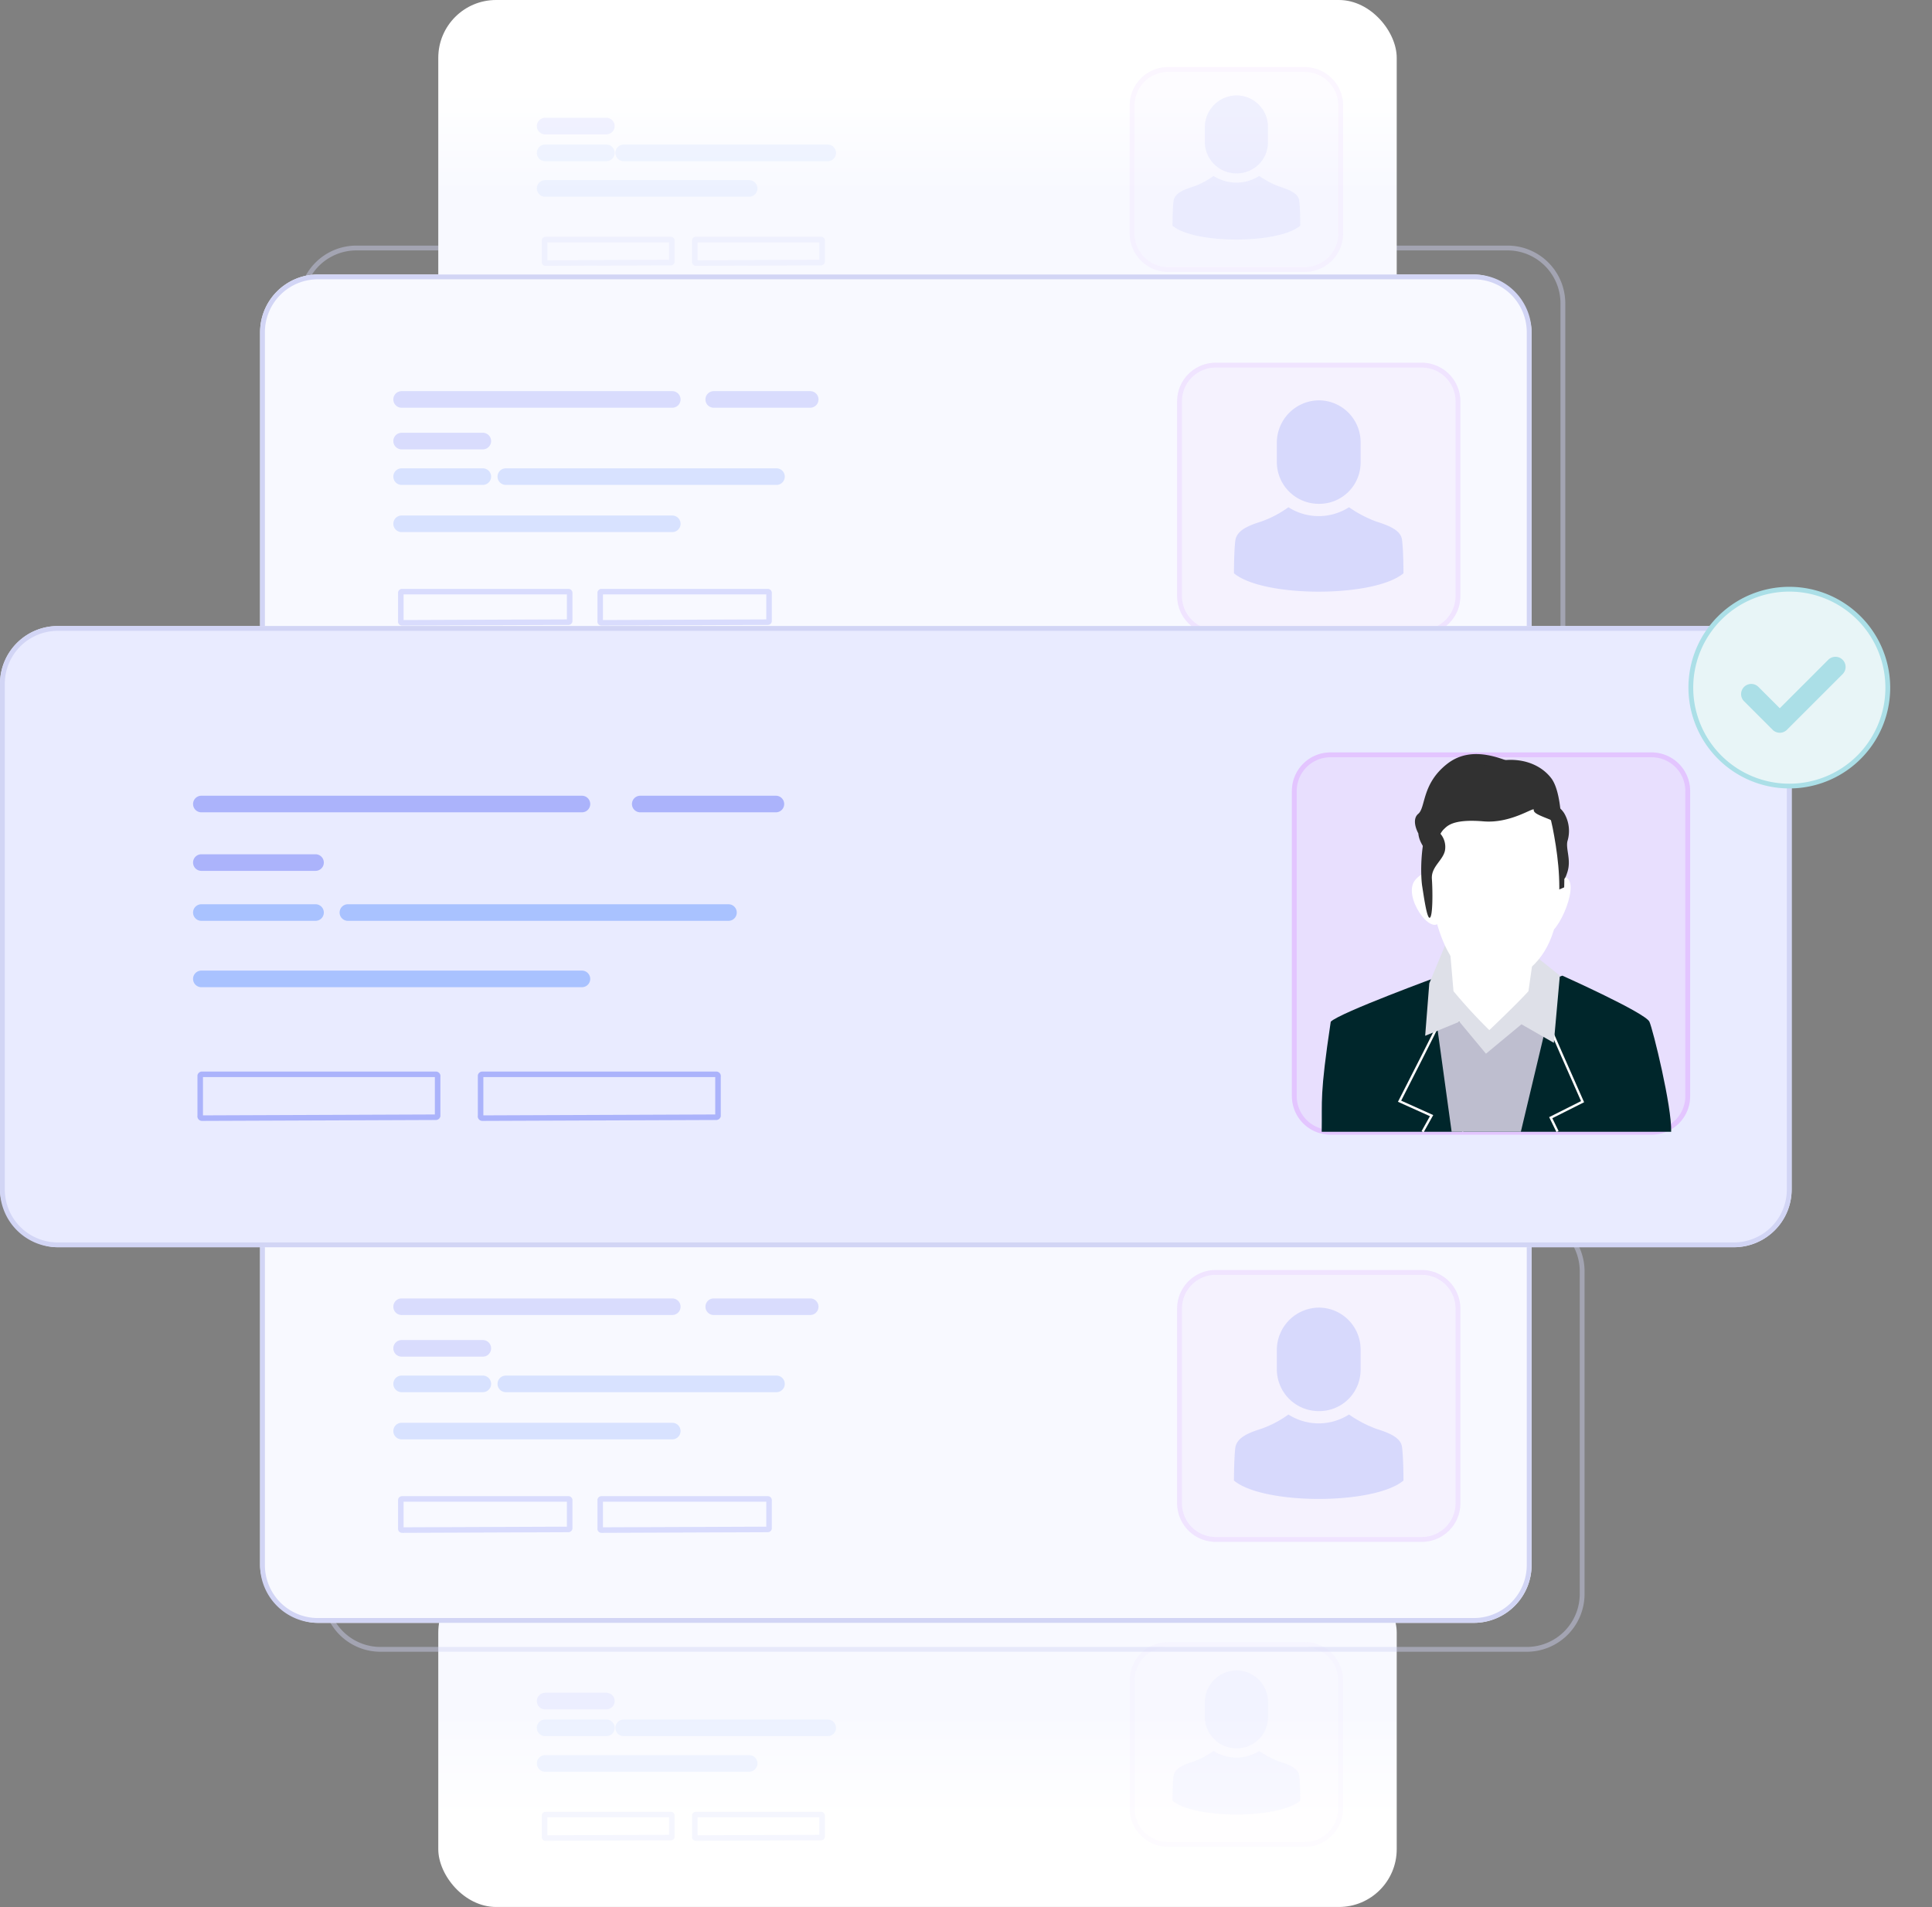 <svg xmlns="http://www.w3.org/2000/svg" xmlns:xlink="http://www.w3.org/1999/xlink" width="401.139" height="396" viewBox="0 0 401.139 396"><rect x="0" y="0" width="401.139" height="396" fill="#808080" stroke="none"/><defs><style>.a,.m{fill:#d2d5f5;}.a{opacity:0.43;}.b{fill:url(#a);}.c,.g,.i,.n,.r{fill:#abb3fb;}.c,.d,.h{opacity:0.16;}.e{fill:rgba(229,204,253,0.37);}.f{fill:#e3c5ff;}.g{opacity:0.11;}.h,.p,.x{fill:#a9c2ff;}.i{fill-rule:evenodd;}.j{fill:url(#b);}.k{opacity:0.07;}.l{fill:#f8f9ff;}.n,.o,.p{opacity:0.4;}.q{fill:#e9ebff;}.s{fill:#00262b;}.t{fill:#fff;}.u{fill:#bebecf;}.v{fill:#dee0e8;}.w{fill:#313131;}.y{fill:#e8f5f7;}.z{fill:#abdfe7;}</style><linearGradient id="a" x1="0.5" y1="0.274" x2="0.5" y2="0.582" gradientUnits="objectBoundingBox"><stop offset="0" stop-color="#fff"/><stop offset="1" stop-color="#f8f9ff"/></linearGradient><linearGradient id="b" y1="0.726" y2="0.418" xlink:href="#a"/></defs><g transform="translate(-149 -1120)"><path class="a" d="M12,1A11,11,0,0,0,1,12V79A11,11,0,0,0,12,90H251a11,11,0,0,0,11-11V12A11,11,0,0,0,251,1H12m0-1H251a12,12,0,0,1,12,12V79a12,12,0,0,1-12,12H12A12,12,0,0,1,0,79V12A12,12,0,0,1,12,0Z" transform="translate(211 1171)"/><g transform="translate(240.026 1120.143)"><g transform="translate(0)"><rect class="b" width="199" height="69" rx="12" transform="translate(-0.026 -0.143)"/><path class="c" d="M12.705,1.723H0A1.723,1.723,0,0,1-1.723,0,1.723,1.723,0,0,1,0-1.723H12.705A1.723,1.723,0,0,1,14.428,0,1.723,1.723,0,0,1,12.705,1.723Z" transform="translate(22.167 26.04)"/><g class="d" transform="translate(143.529 13.782)"><rect class="e" width="44.318" height="42.544" rx="8" transform="translate(0 0)"/><path class="f" d="M8,1A7.008,7.008,0,0,0,1,8V34.544a7.008,7.008,0,0,0,7,7H36.318a7.008,7.008,0,0,0,7-7V8a7.008,7.008,0,0,0-7-7H8M8,0H36.318a8,8,0,0,1,8,8V34.544a8,8,0,0,1-8,8H8a8,8,0,0,1-8-8V8A8,8,0,0,1,8,0Z" transform="translate(0 0)"/></g><path class="g" d="M955.028,853.413h0a.775.775,0,0,1-.768-.875v-4.5l.018-.071a.775.775,0,0,1,.75-.58H981.06a.775.775,0,0,1,.768.875v4.4l-.019.071a.775.775,0,0,1-.75.579Zm.379-4.877v3.727l25.273-.1v-3.629Z" transform="translate(-932.792 -798.355)"/><path class="g" d="M955.028,853.413h0a.775.775,0,0,1-.768-.875v-4.5l.018-.071a.775.775,0,0,1,.75-.58H981.06a.775.775,0,0,1,.768.875v4.4l-.019.071a.775.775,0,0,1-.75.579Zm.379-4.877v3.727l25.273-.1v-3.629Z" transform="translate(-901.591 -798.355)"/><path class="h" d="M42.351,1.723H0A1.723,1.723,0,0,1-1.723,0,1.723,1.723,0,0,1,0-1.723H42.351A1.723,1.723,0,0,1,44.074,0,1.723,1.723,0,0,1,42.351,1.723Z" transform="translate(22.167 38.988)"/><path class="h" d="M42.351,1.723H0A1.723,1.723,0,0,1-1.723,0,1.723,1.723,0,0,1,0-1.723H42.351A1.723,1.723,0,0,1,44.074,0,1.723,1.723,0,0,1,42.351,1.723Z" transform="translate(38.476 31.602)"/><path class="h" d="M12.705,1.723H0A1.723,1.723,0,0,1-1.723,0,1.723,1.723,0,0,1,0-1.723H12.705A1.723,1.723,0,0,1,14.428,0,1.723,1.723,0,0,1,12.705,1.723Z" transform="translate(22.167 31.602)"/><g class="d" transform="translate(152.422 19.664)"><path class="i" d="M153.952,43.723a6.549,6.549,0,0,1,6.5,6.607v3.09a6.458,6.458,0,0,1-6.5,6.5,6.549,6.549,0,0,1-6.607-6.5V50.33A6.64,6.64,0,0,1,153.952,43.723Zm-4.8,16.729a16.749,16.749,0,0,1-4.262,2.238c-2.025.639-3.836,1.385-4.049,2.984-.213,1.7-.213,5.115-.213,5.115,4.582,3.836,21.951,3.836,26.533,0,0,0,0-3.41-.213-5.115-.107-1.6-2.025-2.344-4.049-2.984a18.888,18.888,0,0,1-4.262-2.238,8.807,8.807,0,0,1-9.483,0Z" transform="translate(-140.633 -43.723)"/></g></g></g><g transform="translate(240.026 1447.201)"><g transform="translate(0 0)"><rect class="j" width="199" height="69" rx="12" transform="translate(-0.026 -0.202)"/><path class="c" d="M12.705,1.723H0A1.723,1.723,0,0,1-1.723,0,1.723,1.723,0,0,1,0-1.723H12.705A1.723,1.723,0,0,1,14.428,0,1.723,1.723,0,0,1,12.705,1.723Z" transform="translate(22.167 26.04)"/><g class="k" transform="translate(143.529 13.782)"><rect class="e" width="44.318" height="42.544" rx="8" transform="translate(0 0)"/><path class="f" d="M8,1A7.008,7.008,0,0,0,1,8V34.544a7.008,7.008,0,0,0,7,7H36.318a7.008,7.008,0,0,0,7-7V8a7.008,7.008,0,0,0-7-7H8M8,0H36.318a8,8,0,0,1,8,8V34.544a8,8,0,0,1-8,8H8a8,8,0,0,1-8-8V8A8,8,0,0,1,8,0Z" transform="translate(0 0)"/></g><path class="g" d="M955.028,853.413h0a.775.775,0,0,1-.768-.875v-4.5l.018-.071a.775.775,0,0,1,.75-.58H981.06a.775.775,0,0,1,.768.875v4.4l-.019.071a.775.775,0,0,1-.75.579Zm.379-4.877v3.727l25.273-.1v-3.629Z" transform="translate(-932.792 -798.354)"/><path class="g" d="M955.028,853.413h0a.775.775,0,0,1-.768-.875v-4.5l.018-.071a.775.775,0,0,1,.75-.58H981.06a.775.775,0,0,1,.768.875v4.4l-.019.071a.775.775,0,0,1-.75.579Zm.379-4.877v3.727l25.273-.1v-3.629Z" transform="translate(-901.591 -798.354)"/><path class="h" d="M42.351,1.723H0A1.723,1.723,0,0,1-1.723,0,1.723,1.723,0,0,1,0-1.723H42.351A1.723,1.723,0,0,1,44.074,0,1.723,1.723,0,0,1,42.351,1.723Z" transform="translate(22.167 38.988)"/><path class="h" d="M42.351,1.723H0A1.723,1.723,0,0,1-1.723,0,1.723,1.723,0,0,1,0-1.723H42.351A1.723,1.723,0,0,1,44.074,0,1.723,1.723,0,0,1,42.351,1.723Z" transform="translate(38.476 31.602)"/><path class="h" d="M12.705,1.723H0A1.723,1.723,0,0,1-1.723,0,1.723,1.723,0,0,1,0-1.723H12.705A1.723,1.723,0,0,1,14.428,0,1.723,1.723,0,0,1,12.705,1.723Z" transform="translate(22.167 31.602)"/><g class="k" transform="translate(152.422 19.664)"><path class="i" d="M153.952,43.723a6.549,6.549,0,0,1,6.5,6.607v3.09a6.458,6.458,0,0,1-6.5,6.5,6.549,6.549,0,0,1-6.607-6.5V50.33A6.64,6.64,0,0,1,153.952,43.723Zm-4.8,16.729a16.749,16.749,0,0,1-4.262,2.238c-2.025.639-3.836,1.385-4.049,2.984-.213,1.7-.213,5.115-.213,5.115,4.582,3.836,21.951,3.836,26.533,0,0,0,0-3.41-.213-5.115-.107-1.6-2.025-2.344-4.049-2.984a18.888,18.888,0,0,1-4.262-2.238,8.807,8.807,0,0,1-9.483,0Z" transform="translate(-140.633 -43.723)"/></g></g></g><path class="a" d="M12,1A11,11,0,0,0,1,12V79A11,11,0,0,0,12,90H250a11,11,0,0,0,11-11V12A11,11,0,0,0,250,1H12m0-1H250a12,12,0,0,1,12,12V79a12,12,0,0,1-12,12H12A12,12,0,0,1,0,79V12A12,12,0,0,1,12,0Z" transform="translate(216 1372)"/><g transform="translate(202.98 1177.299)"><rect class="l" width="264" height="91" rx="12" transform="translate(0.02 -0.299)"/><path class="m" d="M12,1A11,11,0,0,0,1,12V79A11,11,0,0,0,12,90H252a11,11,0,0,0,11-11V12A11,11,0,0,0,252,1H12m0-1H252a12,12,0,0,1,12,12V79a12,12,0,0,1-12,12H12A12,12,0,0,1,0,79V12A12,12,0,0,1,12,0Z" transform="translate(0.02 -0.299)"/><path class="n" d="M56.19,1.723H0A1.723,1.723,0,0,1-1.723,0,1.723,1.723,0,0,1,0-1.723H56.19A1.723,1.723,0,0,1,57.913,0,1.723,1.723,0,0,1,56.19,1.723Z" transform="translate(29.411 25.649)"/><path class="n" d="M16.857,1.723H0A1.723,1.723,0,0,1-1.723,0,1.723,1.723,0,0,1,0-1.723H16.857A1.723,1.723,0,0,1,18.58,0,1.723,1.723,0,0,1,16.857,1.723Z" transform="translate(29.411 34.294)"/><path class="n" d="M20.027,1.723H0A1.723,1.723,0,0,1-1.723,0,1.723,1.723,0,0,1,0-1.723H20.027A1.723,1.723,0,0,1,21.749,0,1.723,1.723,0,0,1,20.027,1.723Z" transform="translate(94.215 25.649)"/><g class="o" transform="translate(190.43 18.03)"><rect class="e" width="58.8" height="56.446" rx="8" transform="translate(0 0)"/><path class="f" d="M8,1A7.008,7.008,0,0,0,1,8V48.446a7.008,7.008,0,0,0,7,7H50.8a7.008,7.008,0,0,0,7-7V8a7.008,7.008,0,0,0-7-7H8M8,0H50.8a8,8,0,0,1,8,8V48.446a8,8,0,0,1-8,8H8a8,8,0,0,1-8-8V8A8,8,0,0,1,8,0Z" transform="translate(0 0)"/></g><path class="n" d="M955.094,855.007h0a.841.841,0,0,1-.832-.96v-5.959l.018-.071a.84.84,0,0,1,.813-.629h34.54a.841.841,0,0,1,.832.96v5.825l-.019.071a.84.84,0,0,1-.813.629Zm.316-6.471v5.321l33.906-.131v-5.19Z" transform="translate(-925.592 -782.4)"/><path class="n" d="M955.094,855.007h0a.841.841,0,0,1-.832-.96v-5.959l.018-.071a.84.84,0,0,1,.813-.629h34.54a.841.841,0,0,1,.832.96v5.825l-.019.071a.84.84,0,0,1-.813.629Zm.316-6.471v5.321l33.906-.131v-5.19Z" transform="translate(-884.195 -782.4)"/><path class="p" d="M56.19,1.723H0A1.723,1.723,0,0,1-1.723,0,1.723,1.723,0,0,1,0-1.723H56.19A1.723,1.723,0,0,1,57.913,0,1.723,1.723,0,0,1,56.19,1.723Z" transform="translate(29.411 51.473)"/><path class="p" d="M56.19,1.723H0A1.723,1.723,0,0,1-1.723,0,1.723,1.723,0,0,1,0-1.723H56.19A1.723,1.723,0,0,1,57.913,0,1.723,1.723,0,0,1,56.19,1.723Z" transform="translate(51.049 41.674)"/><path class="p" d="M16.857,1.723H0A1.723,1.723,0,0,1-1.723,0,1.723,1.723,0,0,1,0-1.723H16.857A1.723,1.723,0,0,1,18.58,0,1.723,1.723,0,0,1,16.857,1.723Z" transform="translate(29.411 41.674)"/><g class="o" transform="translate(202.228 25.835)"><path class="i" d="M158.3,43.723a8.689,8.689,0,0,1,8.624,8.766v4.1a8.568,8.568,0,0,1-8.624,8.624,8.689,8.689,0,0,1-8.766-8.624v-4.1A8.81,8.81,0,0,1,158.3,43.723Zm-6.362,22.2a22.222,22.222,0,0,1-5.655,2.969c-2.686.848-5.089,1.838-5.372,3.958-.283,2.262-.283,6.786-.283,6.786,6.079,5.089,29.124,5.089,35.2,0,0,0,0-4.524-.283-6.786-.142-2.121-2.686-3.11-5.372-3.958a25.061,25.061,0,0,1-5.655-2.969,11.685,11.685,0,0,1-12.582,0Z" transform="translate(-140.633 -43.723)"/></g></g><g transform="translate(202.98 1365.701)"><rect class="l" width="264" height="91" rx="12" transform="translate(0.02 0.298)"/><path class="m" d="M12,1A11,11,0,0,0,1,12V79A11,11,0,0,0,12,90H252a11,11,0,0,0,11-11V12A11,11,0,0,0,252,1H12m0-1H252a12,12,0,0,1,12,12V79a12,12,0,0,1-12,12H12A12,12,0,0,1,0,79V12A12,12,0,0,1,12,0Z" transform="translate(0.02 0.298)"/><path class="n" d="M56.19,1.723H0A1.723,1.723,0,0,1-1.723,0,1.723,1.723,0,0,1,0-1.723H56.19A1.723,1.723,0,0,1,57.913,0,1.723,1.723,0,0,1,56.19,1.723Z" transform="translate(29.411 25.649)"/><path class="n" d="M16.857,1.723H0A1.723,1.723,0,0,1-1.723,0,1.723,1.723,0,0,1,0-1.723H16.857A1.723,1.723,0,0,1,18.58,0,1.723,1.723,0,0,1,16.857,1.723Z" transform="translate(29.411 34.294)"/><path class="n" d="M20.027,1.723H0A1.723,1.723,0,0,1-1.723,0,1.723,1.723,0,0,1,0-1.723H20.027A1.723,1.723,0,0,1,21.749,0,1.723,1.723,0,0,1,20.027,1.723Z" transform="translate(94.215 25.649)"/><g class="o" transform="translate(190.43 18.03)"><rect class="e" width="58.8" height="56.446" rx="8" transform="translate(0 0)"/><path class="f" d="M8,1A7.008,7.008,0,0,0,1,8V48.446a7.008,7.008,0,0,0,7,7H50.8a7.008,7.008,0,0,0,7-7V8a7.008,7.008,0,0,0-7-7H8M8,0H50.8a8,8,0,0,1,8,8V48.446a8,8,0,0,1-8,8H8a8,8,0,0,1-8-8V8A8,8,0,0,1,8,0Z" transform="translate(0 0)"/></g><path class="n" d="M955.094,855.007h0a.841.841,0,0,1-.832-.96v-5.959l.018-.071a.84.84,0,0,1,.813-.629h34.54a.841.841,0,0,1,.832.96v5.825l-.019.071a.84.84,0,0,1-.813.629Zm.316-6.471v5.321l33.906-.131v-5.19Z" transform="translate(-925.592 -782.4)"/><path class="n" d="M955.094,855.007h0a.841.841,0,0,1-.832-.96v-5.959l.018-.071a.84.84,0,0,1,.813-.629h34.54a.841.841,0,0,1,.832.96v5.825l-.019.071a.84.84,0,0,1-.813.629Zm.316-6.471v5.321l33.906-.131v-5.19Z" transform="translate(-884.195 -782.4)"/><path class="p" d="M56.19,1.723H0A1.723,1.723,0,0,1-1.723,0,1.723,1.723,0,0,1,0-1.723H56.19A1.723,1.723,0,0,1,57.913,0,1.723,1.723,0,0,1,56.19,1.723Z" transform="translate(29.411 51.473)"/><path class="p" d="M56.19,1.723H0A1.723,1.723,0,0,1-1.723,0,1.723,1.723,0,0,1,0-1.723H56.19A1.723,1.723,0,0,1,57.913,0,1.723,1.723,0,0,1,56.19,1.723Z" transform="translate(51.049 41.674)"/><path class="p" d="M16.857,1.723H0A1.723,1.723,0,0,1-1.723,0,1.723,1.723,0,0,1,0-1.723H16.857A1.723,1.723,0,0,1,18.58,0,1.723,1.723,0,0,1,16.857,1.723Z" transform="translate(29.411 41.674)"/><g class="o" transform="translate(202.228 25.835)"><path class="i" d="M158.3,43.723a8.689,8.689,0,0,1,8.624,8.766v4.1a8.568,8.568,0,0,1-8.624,8.624,8.689,8.689,0,0,1-8.766-8.624v-4.1A8.81,8.81,0,0,1,158.3,43.723Zm-6.362,22.2a22.222,22.222,0,0,1-5.655,2.969c-2.686.848-5.089,1.838-5.372,3.958-.283,2.262-.283,6.786-.283,6.786,6.079,5.089,29.124,5.089,35.2,0,0,0,0-4.524-.283-6.786-.142-2.121-2.686-3.11-5.372-3.958a25.061,25.061,0,0,1-5.655-2.969,11.685,11.685,0,0,1-12.582,0Z" transform="translate(-140.633 -43.723)"/></g></g><rect class="q" width="372" height="129" rx="12" transform="translate(149 1250)"/><path class="m" d="M12,1A11,11,0,0,0,1,12V117a11,11,0,0,0,11,11H360a11,11,0,0,0,11-11V12A11,11,0,0,0,360,1H12m0-1H360a12,12,0,0,1,12,12V117a12,12,0,0,1-12,12H12A12,12,0,0,1,0,117V12A12,12,0,0,1,12,0Z" transform="translate(149 1250)"/><path class="r" d="M79.016,1.723H0A1.723,1.723,0,0,1-1.723,0,1.723,1.723,0,0,1,0-1.723H79.016A1.723,1.723,0,0,1,80.739,0,1.723,1.723,0,0,1,79.016,1.723Z" transform="translate(190.809 1286.963)"/><path class="r" d="M23.7,1.723H0A1.723,1.723,0,0,1-1.723,0,1.723,1.723,0,0,1,0-1.723H23.7A1.723,1.723,0,0,1,25.427,0,1.723,1.723,0,0,1,23.7,1.723Z" transform="translate(190.809 1299.119)"/><path class="r" d="M28.162,1.723H0A1.723,1.723,0,0,1-1.723,0,1.723,1.723,0,0,1,0-1.723H28.162A1.723,1.723,0,0,1,29.885,0,1.723,1.723,0,0,1,28.162,1.723Z" transform="translate(281.937 1286.963)"/><g transform="translate(417.237 1274.166)"><rect class="e" width="82.686" height="79.376" rx="8" transform="translate(0 2.084)"/><path class="f" d="M8,1A7.008,7.008,0,0,0,1,8V71.376a7.008,7.008,0,0,0,7,7H74.685a7.008,7.008,0,0,0,7-7V8a7.008,7.008,0,0,0-7-7H8M8,0H74.685a8,8,0,0,1,8,8V71.376a8,8,0,0,1-8,8H8a8,8,0,0,1-8-8V8A8,8,0,0,1,8,0Z" transform="translate(0 2.084)"/><g transform="translate(6.189 0)"><path class="s" d="M1095.123,763.554l6.891-27.635-11.3-4.782s-21.052,7.705-22.846,9.566c-2.323,15.487-1.755,16.195-1.877,22.851Z" transform="translate(-1065.994 -682.699)"/><path class="s" d="M1127.787,763.554c.173-5.174-3.788-21.292-4.514-22.851-.865-1.861-18.075-9.566-18.075-9.566l-13.681,4.782-6.89,27.635Z" transform="translate(-1055.232 -682.699)"/><path class="t" d="M1078.65,757.851l-.427-.238,1.738-3.117-6.64-2.987.117-.229c3.135-6.135,7.854-15.422,8-15.862l.469.135c-.131.471-6.7,13.345-7.917,15.721l6.657,2.995Z" transform="translate(-1057.493 -676.879)"/><path class="t" d="M1075.839,759.329l-1.513-3.1,6.62-3.325c-1.1-2.474-7.317-16.513-7.446-17.032l.474-.118v0c.14.5,5.471,12.562,7.513,17.166l.094.213-6.6,3.317,1.3,2.662Z" transform="translate(-1027.101 -678.412)"/><path class="u" d="M1098.721,760.261l5.7-23.914-23.183,1.329,3.11,22.586Z" transform="translate(-1057.374 -679.406)"/><path class="v" d="M1087.9,728.044l-5.047,3.189-3.316,7.971-.856,10.894,7.106-2.923,5.518,6.643,7.369-6.111,6.72,3.85,1.25-13.963-6.522-5.209v-4.341Z" transform="translate(-1057.201 -689.172)"/><g transform="translate(25.896 34.583)"><path class="t" d="M1102.308,739.386l2.446-17.079h-19.474l1.464,17.079a109.436,109.436,0,0,0,7.441,8.089S1100.161,741.789,1102.308,739.386Z" transform="translate(-1085.279 -722.307)"/></g><g transform="translate(13.104 0)"><path class="t" d="M6.518,2.169S4.822-1.683,1.345.88s.593,12.462,3.111,9.483S6.518,2.169,6.518,2.169Z" transform="translate(4.821 27.989) rotate(-13)"/><path class="t" d="M1.64,2.492s3.3-4.084,5.8-1.8-5.7,12.751-7.05,9.951S1.64,2.492,1.64,2.492Z" transform="translate(30.332 29.126) rotate(-13)"/><path class="w" d="M32.3,12.047c-.767-2.3-2.657-2.868-2.8-4.207s-1-4.779-2.3-6.118A10.714,10.714,0,0,0,25.213,0S9.241,1.054.273,7.938h0c.609,3.092.283.557.061,3.239s1.4,4.5,1.437,6.223a7.277,7.277,0,0,0,1.967,5.545c1.787,1.72,3.393,1.147,5.135,2.677,0,0,2.576,4.324,5.977,4.816s10.573,2.3,14.839-2.951,2.3-9.838,3.533-11.477S32.3,12.047,32.3,12.047Z" transform="translate(35.718 37.897) rotate(-167)"/><path class="t" d="M2.21,18.08S-6.122,41.034,9.571,42.755c13.869.322,18.793-16.6,20.778-25.28S31.108-.29,20.007.007,3.433,12.941,2.21,18.08Z" transform="matrix(0.914, -0.407, 0.407, 0.914, 0, 14.146)"/><path class="w" d="M6.424,12.051a4.208,4.208,0,0,1,.075,3.7c-.952,1.856-3.534,2.569-3.921,5.019S1.057,28.3.363,28.528s-.2-4.972-.085-6.752,1.443-9.144,5.145-13.82S11.414,1.3,18,.232s11.585,1.7,13.42,5.721-1.1,14.264-1.1,14.264.439-4.869-1.192-6.01-2.979-1.988-2.708-2.656-5.216,1.753-10.7-.01-7.255-.961-8.168-.4A3.8,3.8,0,0,0,6.424,12.051Z" transform="translate(2.586 8.687) rotate(-13)"/></g></g></g><path class="r" d="M955.2,857.636h0a.949.949,0,0,1-.936-1.1v-8.368l.018-.071a.948.948,0,0,1,.918-.71h48.571a.949.949,0,0,1,.936,1.1v8.18l-.018.071a.948.948,0,0,1-.918.71Zm.211-9.1v7.95l48.147-.187v-7.763Z" transform="translate(-764.268 495.129)"/><path class="r" d="M955.2,857.636h0a.949.949,0,0,1-.936-1.1v-8.368l.018-.071a.948.948,0,0,1,.918-.71h48.571a.949.949,0,0,1,.936,1.1v8.18l-.018.071a.948.948,0,0,1-.918.71Zm.211-9.1v7.95l48.147-.187v-7.763Z" transform="translate(-706.053 495.129)"/><path class="x" d="M79.016,1.723H0A1.723,1.723,0,0,1-1.723,0,1.723,1.723,0,0,1,0-1.723H79.016A1.723,1.723,0,0,1,80.739,0,1.723,1.723,0,0,1,79.016,1.723Z" transform="translate(190.809 1323.277)"/><path class="x" d="M79.016,1.723H0A1.723,1.723,0,0,1-1.723,0,1.723,1.723,0,0,1,0-1.723H79.016A1.723,1.723,0,0,1,80.739,0,1.723,1.723,0,0,1,79.016,1.723Z" transform="translate(221.235 1309.498)"/><path class="x" d="M23.7,1.723H0A1.723,1.723,0,0,1-1.723,0,1.723,1.723,0,0,1,0-1.723H23.7A1.723,1.723,0,0,1,25.427,0,1.723,1.723,0,0,1,23.7,1.723Z" transform="translate(190.809 1309.498)"/><g transform="translate(491.593 1233.879)"><circle class="y" cx="20.449" cy="20.449" r="20.449" transform="translate(0 28.92) rotate(-45)"/><path class="z" d="M20.449-.5A20.954,20.954,0,0,1,28.6,39.752,20.954,20.954,0,0,1,12.295,1.146,20.819,20.819,0,0,1,20.449-.5Zm0,40.9A19.949,19.949,0,1,0,.5,20.449,19.972,19.972,0,0,0,20.449,40.4Z" transform="translate(0 28.92) rotate(-45)"/><path class="z" d="M200.177,131.187a2.108,2.108,0,0,1-1.49-.617l-5.937-5.937a2.108,2.108,0,0,1,2.981-2.981l4.446,4.446,10.053-10.053a2.108,2.108,0,1,1,2.981,2.981L201.668,130.57A2.108,2.108,0,0,1,200.177,131.187Z" transform="translate(-173.237 -92.903)"/></g></g></svg>